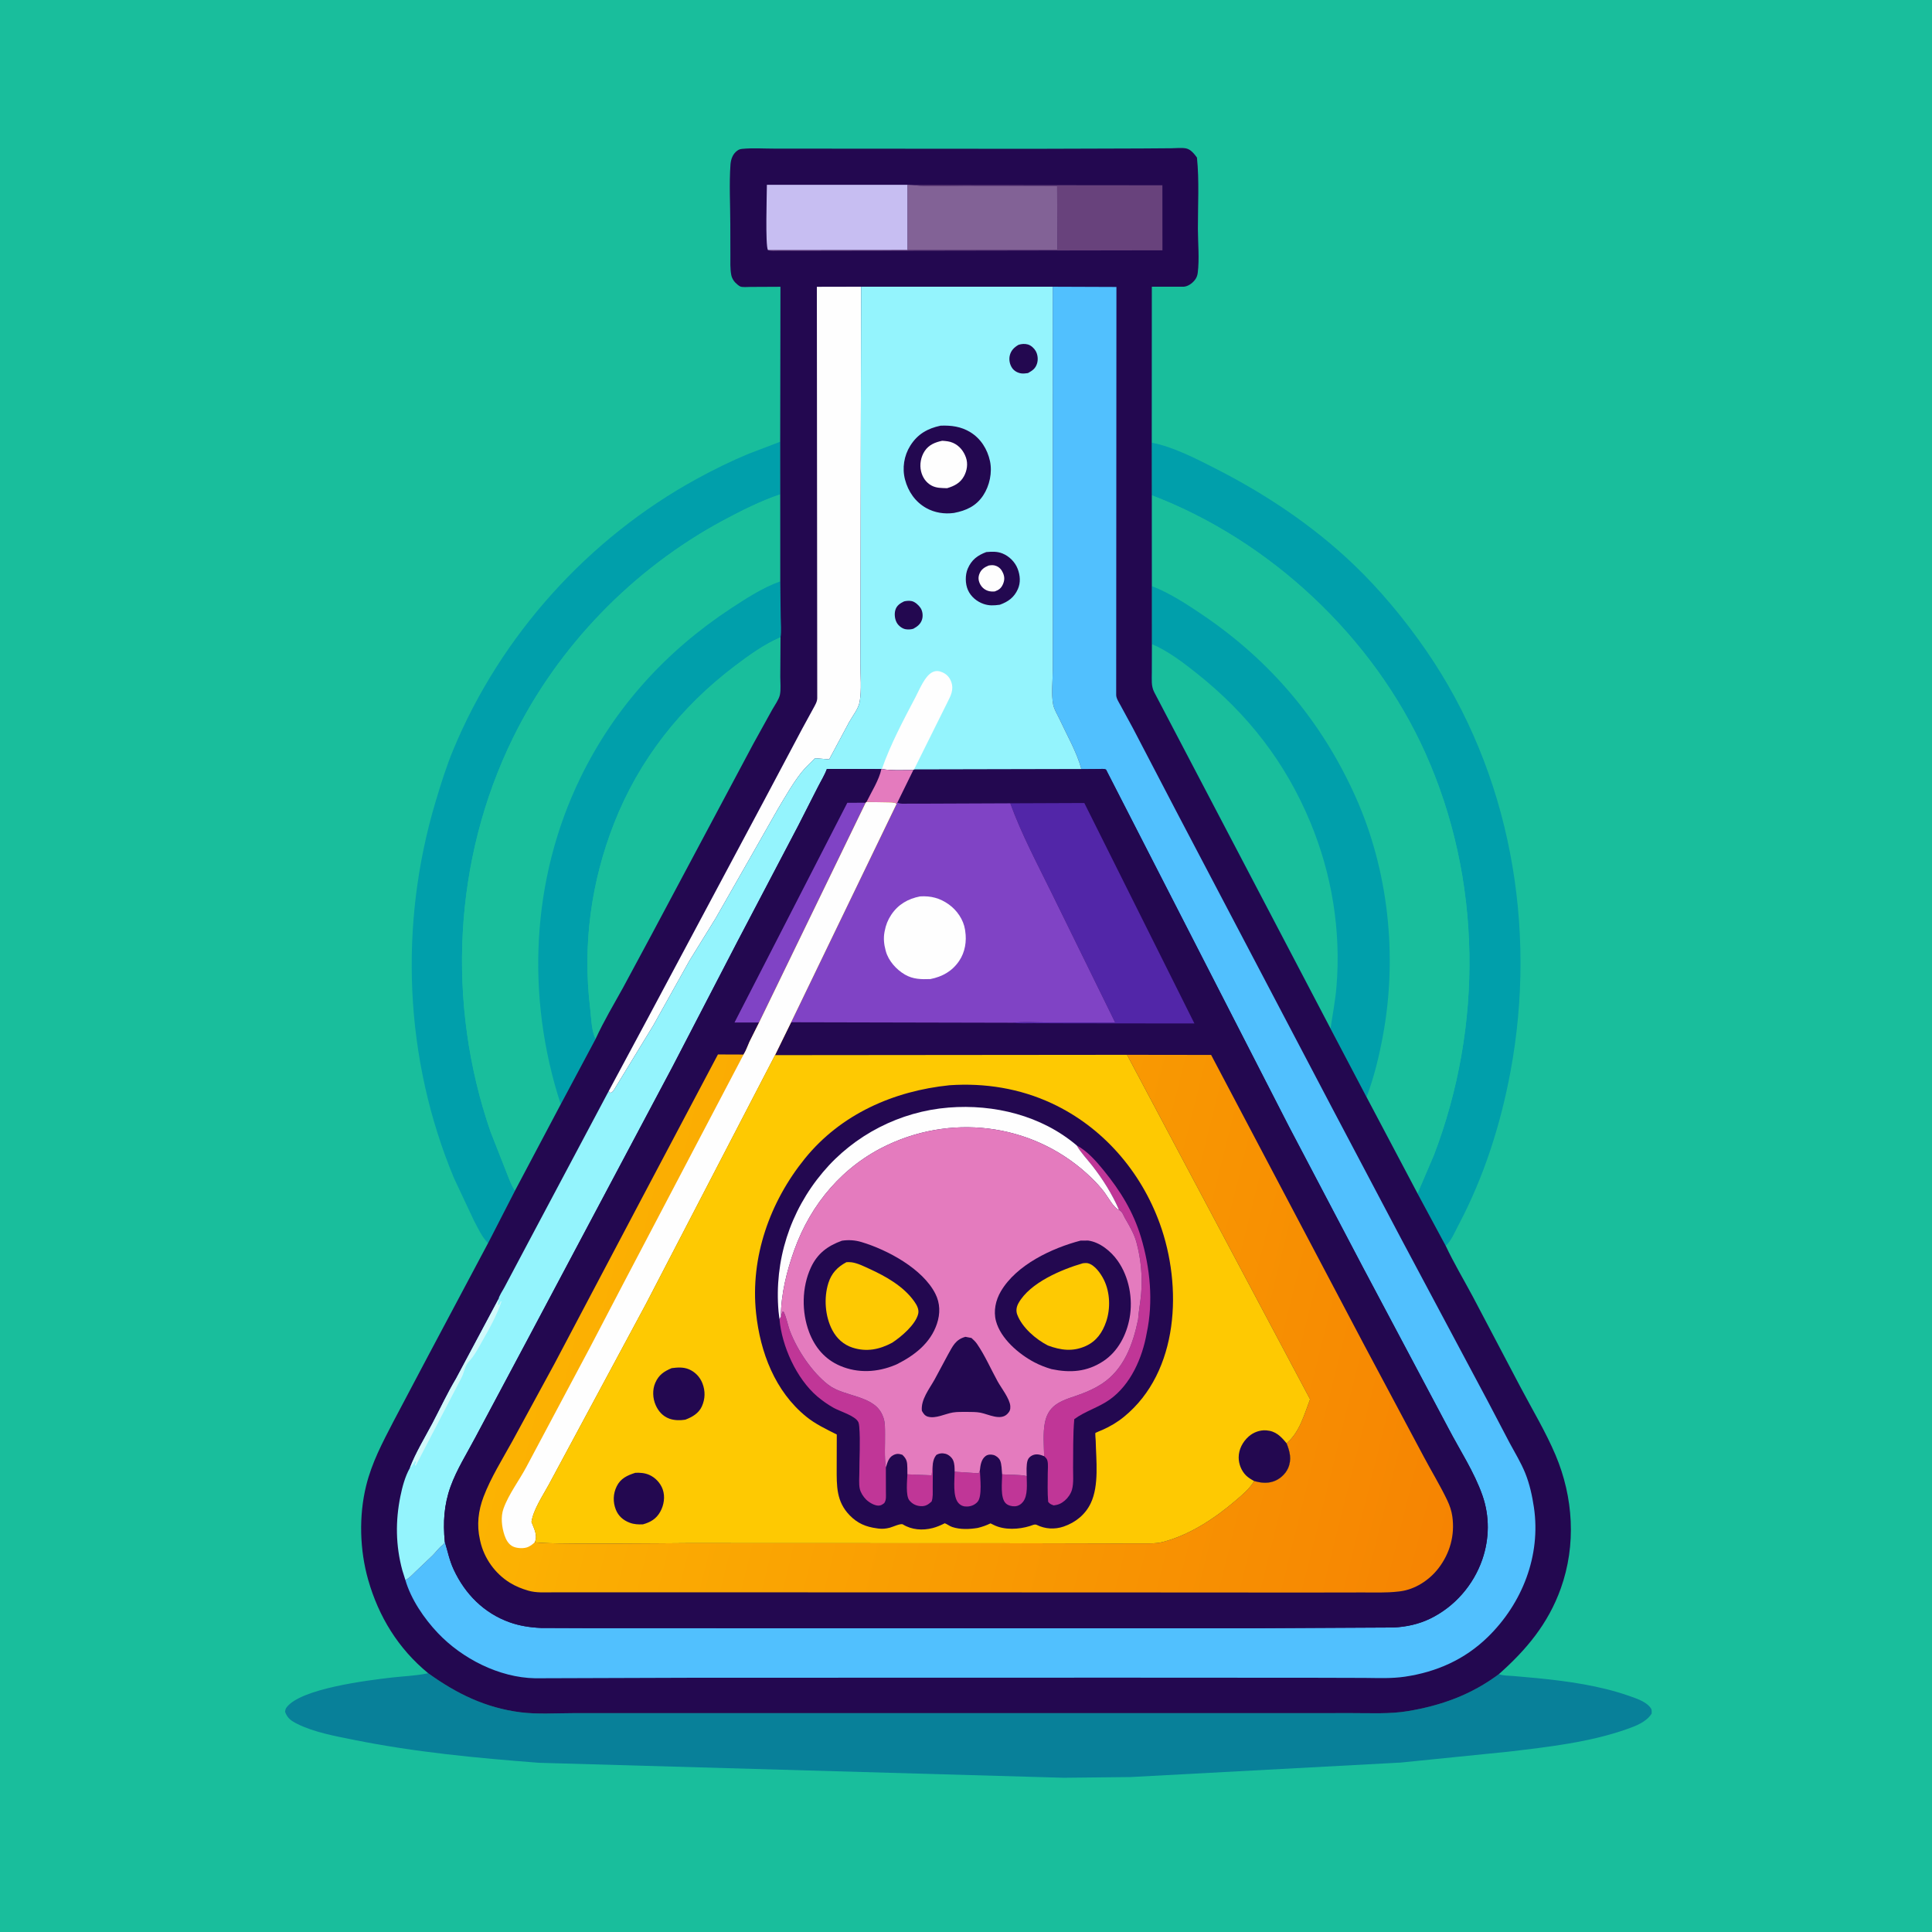 <svg version="1.1" xmlns="http://www.w3.org/2000/svg" style="display: block;" viewBox="0 0 2048 2048" width="1024" height="1024">
<defs>
	<linearGradient id="Gradient1" gradientUnits="userSpaceOnUse" x1="1554.47" y1="1559.92" x2="580.284" y2="1317.06">
		<stop class="stop0" offset="0" stop-opacity="1" stop-color="rgb(246,132,2)"/>
		<stop class="stop1" offset="1" stop-opacity="1" stop-color="rgb(252,179,2)"/>
	</linearGradient>
</defs>
<path transform="translate(0,0)" fill="rgb(25,190,156)" d="M -0 -0 L 2048 0 L 2048 2048 L -0 2048 L -0 -0 z"/>
<path transform="translate(0,0)" fill="rgb(0,159,171)" d="M 517.291 1317.92 C 510.767 1310.94 506.587 1301.85 502.194 1293.44 L 481.265 1248.92 C 428.581 1122.59 422.64 980.54 461.75 849.75 C 467.317 831.132 473.046 812.689 480.499 794.716 C 530.665 673.739 623.799 570.378 738.676 507.588 C 756.363 497.921 774.84 488.808 793.444 481.079 L 827.034 468.272 L 827.07 524.032 C 806.265 531.119 786.005 541.264 766.668 551.648 C 671.325 602.846 591.553 684.917 543.824 782.108 C 480.412 911.234 473.198 1063.99 519.934 1199.55 L 535.732 1239.75 C 538.752 1247.09 541.427 1255.65 545.896 1262.19 L 517.291 1317.92 z"/>
<path transform="translate(0,0)" fill="rgb(0,159,171)" d="M 1220.9 469.283 C 1243.25 473.456 1267.98 486.25 1288.25 496.569 C 1341.39 523.633 1391.42 556.894 1434.69 598.201 C 1463.33 625.545 1489.61 657.386 1512.06 690 C 1601.14 819.405 1629.77 982.987 1601.1 1136.38 C 1590.6 1192.55 1572.83 1248.12 1546.03 1298.65 C 1542.35 1305.59 1538.39 1315.41 1532.52 1320.6 L 1502.62 1265.09 L 1519.97 1224.55 C 1572.25 1087.8 1571.06 932.42 1510.97 798.375 C 1455.91 675.559 1346.63 573.035 1220.96 525.062 L 1220.9 469.283 z"/>
<path transform="translate(0,0)" fill="rgb(8,128,153)" d="M 453.872 1773.66 C 483.895 1795.33 514.74 1810.42 551.861 1815.12 C 569.601 1817.37 588.711 1816.05 606.651 1816.03 L 705.945 1816 L 1040.13 1815.99 L 1348 1815.99 L 1433.77 1815.97 C 1452.96 1815.95 1473.15 1817.05 1492.12 1813.91 C 1527.88 1808 1559.7 1796.46 1588.88 1774.66 C 1593.37 1776.42 1599.46 1776.27 1604.28 1776.65 L 1629.25 1778.88 C 1661.72 1782.08 1696.25 1786.92 1727.15 1797.81 C 1734.18 1800.28 1743.77 1803.42 1748.78 1809.22 C 1751.09 1811.9 1750.97 1813.02 1750.82 1816.5 C 1745.12 1825.47 1734.03 1829.61 1724.4 1833 C 1684.79 1846.97 1640.76 1851.89 1599.28 1856.82 L 1484.88 1868.39 L 1198.5 1883.75 L 1127.38 1884.5 L 571.242 1868.63 C 505.357 1863.57 439.767 1857.38 374.894 1844.27 C 355.161 1840.28 333.289 1836.41 315.182 1827.43 C 308.78 1824.25 304.549 1821.38 302.173 1814.5 C 302.44 1812.77 302.649 1811.45 303.713 1810.01 C 318.559 1789.88 389.966 1781.21 415.127 1778.28 C 427.422 1776.85 440.575 1776.44 452.668 1773.92 L 453.872 1773.66 z"/>
<path transform="translate(0,0)" fill="rgb(25,190,156)" d="M 1220.96 525.062 C 1346.63 573.035 1455.91 675.559 1510.97 798.375 C 1571.06 932.42 1572.25 1087.8 1519.97 1224.55 L 1502.62 1265.09 L 1448.59 1162.92 L 1410.41 1090.32 L 1223.5 733.719 C 1220.09 727.16 1220.99 719.968 1220.96 712.737 L 1221.04 682.821 L 1221.01 621.331 L 1220.96 525.062 z"/>
<path transform="translate(0,0)" fill="rgb(0,159,171)" d="M 1221.01 621.331 C 1239.89 628.498 1258.93 641.043 1275.62 652.374 C 1347.32 701.05 1401.21 765.136 1436.72 844.163 C 1472 922.713 1481.59 1013.8 1465.9 1098.15 C 1461.85 1119.89 1456.5 1142.25 1448.59 1162.92 L 1410.41 1090.32 L 1223.5 733.719 C 1220.09 727.16 1220.99 719.968 1220.96 712.737 L 1221.04 682.821 L 1221.01 621.331 z"/>
<path transform="translate(0,0)" fill="rgb(25,190,156)" d="M 1221.04 682.821 C 1237.77 689.719 1254.35 702.441 1268.42 713.612 C 1322.47 756.514 1362.52 807.86 1389.01 871.628 C 1411.87 926.646 1421.64 986.465 1416.72 1045.9 C 1415.49 1060.82 1412.59 1075.53 1410.41 1090.32 L 1223.5 733.719 C 1220.09 727.16 1220.99 719.968 1220.96 712.737 L 1221.04 682.821 z"/>
<path transform="translate(0,0)" fill="rgb(25,190,156)" d="M 827.07 524.032 L 827.113 616.302 L 827.549 654.363 C 827.619 661.137 828.318 668.844 827.392 675.523 L 827.128 717.519 C 827.115 723.305 827.937 731.062 826.711 736.617 C 825.615 741.582 821.174 747.68 818.625 752.212 L 798.581 788.415 L 690.298 991.51 L 660.544 1046.81 C 650.645 1064.65 639.937 1082.62 631.435 1101.18 L 594.401 1170.59 L 545.896 1262.19 C 541.427 1255.65 538.752 1247.09 535.732 1239.75 L 519.934 1199.55 C 473.198 1063.99 480.412 911.234 543.824 782.108 C 591.553 684.917 671.325 602.846 766.668 551.648 C 786.005 541.264 806.265 531.119 827.07 524.032 z"/>
<path transform="translate(0,0)" fill="rgb(0,159,171)" d="M 827.113 616.302 L 827.549 654.363 C 827.619 661.137 828.318 668.844 827.392 675.523 C 809.676 683.246 794.145 694.483 778.822 706.097 C 721.411 749.606 677.405 805.436 651.032 872.556 C 626.398 935.25 617.493 1001.98 625.596 1068.91 C 626.684 1077.9 626.971 1092.17 630.856 1100.2 L 631.435 1101.18 L 594.401 1170.59 C 557.301 1057.01 562.813 931.81 615.558 823.862 C 651.799 749.692 706.1 690.166 774.859 644.909 C 790.549 634.582 809.403 622.413 827.113 616.302 z"/>
<path transform="translate(0,0)" fill="rgb(25,190,156)" d="M 827.392 675.523 L 827.128 717.519 C 827.115 723.305 827.937 731.062 826.711 736.617 C 825.615 741.582 821.174 747.68 818.625 752.212 L 798.581 788.415 L 690.298 991.51 L 660.544 1046.81 C 650.645 1064.65 639.937 1082.62 631.435 1101.18 L 630.856 1100.2 C 626.971 1092.17 626.684 1077.9 625.596 1068.91 C 617.493 1001.98 626.398 935.25 651.032 872.556 C 677.405 805.436 721.411 749.606 778.822 706.097 C 794.145 694.483 809.676 683.246 827.392 675.523 z"/>
<path transform="translate(0,0)" fill="rgb(35,8,80)" d="M 827.034 468.272 L 827.306 303.989 L 795.358 304.146 C 792.674 304.15 787.009 304.718 784.663 303.669 C 783.054 302.95 780.64 300.751 779.395 299.5 C 777.514 297.61 775.766 294.509 775.239 291.871 C 773.841 284.876 774.27 277.218 774.241 270.108 L 774.154 237.791 C 774.122 216.997 772.858 195.3 774.327 174.595 C 774.732 168.902 776.683 163.235 781.5 159.729 C 783.386 158.357 784.761 157.993 787.045 157.779 C 797.906 156.759 809.501 157.54 820.426 157.542 L 886.86 157.591 L 1096.55 157.739 L 1209.72 157.388 L 1241.87 157.156 C 1246.63 157.135 1252.79 156.374 1257.43 157.349 C 1262.27 158.368 1266.11 163.265 1268.82 167.016 C 1271.37 191.636 1269.75 217.775 1269.81 242.558 C 1269.86 257.516 1271.53 274.547 1269.64 289.305 C 1269.24 292.4 1268.24 294.839 1266.24 297.25 C 1263.53 300.514 1259.33 303.518 1255 303.921 L 1220.99 303.944 L 1220.9 469.283 L 1220.96 525.062 L 1221.01 621.331 L 1221.04 682.821 L 1220.96 712.737 C 1220.99 719.968 1220.09 727.16 1223.5 733.719 L 1410.41 1090.32 L 1448.59 1162.92 L 1502.62 1265.09 L 1532.52 1320.6 C 1541.2 1339.07 1551.87 1356.88 1561.48 1374.89 L 1611.53 1469.97 C 1624.06 1493.79 1638.52 1517.72 1648.98 1542.5 C 1667.9 1587.3 1670.97 1637.79 1654.5 1683.82 C 1641.13 1721.18 1618.09 1748.72 1588.88 1774.66 C 1559.7 1796.46 1527.88 1808 1492.12 1813.91 C 1473.15 1817.05 1452.96 1815.95 1433.77 1815.97 L 1348 1815.99 L 1040.13 1815.99 L 705.945 1816 L 606.651 1816.03 C 588.711 1816.05 569.601 1817.37 551.861 1815.12 C 514.74 1810.42 483.895 1795.33 453.872 1773.66 C 422.213 1747.66 401.389 1713.75 390.259 1674.58 C 381.301 1643.06 380.267 1606.96 388.11 1575.03 C 394.192 1550.27 405.442 1529.27 417.066 1506.81 L 453.777 1437.36 L 517.291 1317.92 L 545.896 1262.19 L 594.401 1170.59 L 631.435 1101.18 C 639.937 1082.62 650.645 1064.65 660.544 1046.81 L 690.298 991.51 L 798.581 788.415 L 818.625 752.212 C 821.174 747.68 825.615 741.582 826.711 736.617 C 827.937 731.062 827.115 723.305 827.128 717.519 L 827.392 675.523 C 828.318 668.844 827.619 661.137 827.549 654.363 L 827.113 616.302 L 827.07 524.032 L 827.034 468.272 z"/>
<path transform="translate(0,0)" fill="rgb(104,66,124)" d="M 967.477 196.138 L 1232.19 196.398 L 1232.23 265.341 L 962.5 265.784 L 851.147 265.97 L 825.542 265.909 C 822.178 265.887 817.058 266.497 814.032 265.053 L 962.131 264.944 L 1120.85 264.845 L 1120.59 197.092 L 1021.53 196.947 C 1004.32 196.945 985.664 198.336 968.666 196.296 L 967.477 196.138 z"/>
<path transform="translate(0,0)" fill="rgb(199,190,242)" d="M 814.032 265.053 C 811.16 260.174 812.899 205.79 812.927 195.918 L 962.132 195.882 L 962.131 264.944 L 814.032 265.053 z"/>
<path transform="translate(0,0)" fill="rgb(130,98,150)" d="M 962.132 195.882 L 967.477 196.138 L 968.666 196.296 C 985.664 198.336 1004.32 196.945 1021.53 196.947 L 1120.59 197.092 L 1120.85 264.845 L 962.131 264.944 L 962.132 195.882 z"/>
<path transform="translate(0,0)" fill="rgb(254,254,254)" d="M 645.186 1156.72 L 686.831 1079.15 L 810.289 847.977 L 850.334 772.567 L 862.212 750.819 C 863.99 747.521 866.338 743.802 866.307 739.958 L 865.901 304.015 L 912.807 303.916 L 912.25 609 L 912.051 702.799 C 912.002 715.774 913.555 731.253 911.285 743.97 C 909.966 751.364 903.77 758.865 900.149 765.425 L 878.966 804.97 L 863.97 803.739 C 858.972 808.806 853.405 813.86 849.042 819.467 C 839.963 831.135 832.546 844.36 824.915 856.994 L 791.295 916.13 L 758.385 973.798 L 731.046 1018 L 692.54 1086.93 L 652.71 1152.23 C 651.369 1154.47 649.655 1158.15 647.003 1158.49 L 645.186 1156.72 z"/>
<path transform="translate(0,0)" fill="rgb(81,192,254)" d="M 1115.91 303.93 L 1183.46 304.187 L 1183.2 736.247 C 1183.05 740.043 1185.88 744.177 1187.64 747.422 L 1201 772 L 1246.85 859.934 L 1413.3 1176.78 L 1485.92 1314.32 L 1577.2 1485.53 L 1600.32 1529.64 C 1605.91 1540 1612.39 1550.64 1616.81 1561.56 C 1621.43 1572.99 1624.2 1585.64 1626.01 1597.81 C 1633.59 1648.93 1613.67 1699.67 1577.16 1735.29 C 1552.68 1759.17 1522.83 1772.38 1489.29 1777.35 C 1475.2 1779.43 1461 1778.77 1446.8 1778.65 L 1393.31 1778.5 L 1188.5 1778.39 L 734.258 1778.49 L 567.206 1779.04 C 529.131 1778.32 489.882 1758.24 464.057 1730.99 C 449.574 1715.7 435.653 1695.34 429.734 1674.95 C 434.081 1672.75 437.036 1669.3 440.5 1665.97 L 458.5 1648.87 C 462.051 1645.33 465.219 1640.77 469.202 1637.76 C 470.899 1636.48 470.753 1636.14 471.484 1634.22 C 474.652 1644.6 476.331 1653.96 481.024 1664 C 493.094 1689.83 513.037 1709.97 540.163 1719.67 C 550.897 1723.51 562.038 1725.17 573.392 1725.7 L 625.034 1725.89 L 722.785 1725.91 L 1018.15 1725.97 L 1313.6 1726.06 L 1477.14 1725.22 C 1490.64 1724.56 1503.79 1721.76 1516 1715.84 C 1541.87 1703.29 1561.94 1680.29 1571.3 1653.12 C 1578.89 1631.05 1579.16 1607.28 1571.44 1585.2 C 1562.75 1560.34 1547.38 1537.08 1535.21 1513.73 L 1444.68 1343.25 L 1366.32 1194.14 L 1172.46 815.861 C 1170.18 814.581 1166.71 815.194 1164.1 815.215 L 1146.35 815.355 C 1141.65 797.716 1130.96 779.177 1123.23 762.507 C 1120.9 757.496 1117.46 752.23 1116.4 746.783 C 1114.29 735.939 1115.95 722.145 1115.96 710.951 L 1116.04 627.463 L 1115.91 303.93 z"/>
<path transform="translate(0,0)" fill="rgb(148,244,253)" d="M 912.807 303.916 L 1115.91 303.93 L 1116.04 627.463 L 1115.96 710.951 C 1115.95 722.145 1114.29 735.939 1116.4 746.783 C 1117.46 752.23 1120.9 757.496 1123.23 762.507 C 1130.96 779.177 1141.65 797.716 1146.35 815.355 L 968.877 815.733 L 968.152 816.317 C 957.299 816.228 945.491 817.087 934.808 815.201 L 934.267 815.262 L 876.539 815.092 C 874.118 821.812 870.107 828.064 866.901 834.455 L 846.258 875.043 L 781.831 997.835 L 712.87 1130.79 L 561.039 1416.54 L 503.938 1523.66 C 494.975 1540.68 484.179 1557.65 477.633 1575.78 C 470.633 1595.17 469.545 1613.91 471.484 1634.22 C 470.753 1636.14 470.899 1636.48 469.202 1637.76 C 465.219 1640.77 462.051 1645.33 458.5 1648.87 L 440.5 1665.97 C 437.036 1669.3 434.081 1672.75 429.734 1674.95 L 426.446 1664.45 C 419.412 1638.36 419.073 1612.41 424.454 1586.01 C 426.443 1576.25 429.476 1564.86 434.443 1556.21 C 440.617 1540 450.278 1524.31 458.381 1508.94 C 466.728 1493.1 474.346 1476.66 483.525 1461.29 L 528.491 1377.03 C 528.976 1373.68 533.092 1367.78 534.81 1364.43 L 562.5 1312.25 L 612.765 1217.72 L 645.186 1156.72 L 647.003 1158.49 C 649.655 1158.15 651.369 1154.47 652.71 1152.23 L 692.54 1086.93 L 731.046 1018 L 758.385 973.798 L 791.295 916.13 L 824.915 856.994 C 832.546 844.36 839.963 831.135 849.042 819.467 C 853.405 813.86 858.972 808.806 863.97 803.739 L 878.966 804.97 L 900.149 765.425 C 903.77 758.865 909.966 751.364 911.285 743.97 C 913.555 731.253 912.002 715.774 912.051 702.799 L 912.25 609 L 912.807 303.916 z"/>
<path transform="translate(0,0)" fill="rgb(35,8,80)" d="M 958.343 637.5 C 960.923 636.887 963.875 636.646 966.5 637.207 C 970.043 637.966 973.913 641.569 975.85 644.5 C 978.062 647.846 978.593 652.955 977.392 656.751 C 975.875 661.547 972.411 664.186 968.188 666.5 C 965.616 667.296 962.664 667.444 960 667.006 C 956.315 666.399 952.449 663.334 950.639 660.134 C 948.468 656.296 947.862 650.662 949.174 646.447 C 950.618 641.81 954.211 639.509 958.343 637.5 z"/>
<path transform="translate(0,0)" fill="rgb(35,8,80)" d="M 1079.72 365.5 C 1082.94 364.515 1086.19 364.223 1089.5 365.131 C 1092.88 366.06 1096.11 369.016 1097.84 372 C 1100.09 375.866 1100.61 381.103 1099.31 385.348 C 1097.66 390.694 1094.39 392.86 1089.7 395.475 C 1087.44 395.756 1085.04 396.135 1082.77 395.848 C 1078.9 395.359 1075.09 393.299 1072.88 390.052 C 1070.29 386.236 1069.32 381.159 1070.45 376.666 C 1071.78 371.392 1075.16 368.118 1079.72 365.5 z"/>
<path transform="translate(0,0)" fill="rgb(209,249,251)" d="M 528.491 1377.03 C 528.346 1379.1 528.252 1380.7 527.7 1382.71 L 529 1383.5 L 529.312 1382.63 L 530.75 1379.51 L 531.644 1379.5 C 526.591 1394.44 519.028 1407.98 511.237 1421.63 C 506.968 1429.1 503.019 1436.99 497.047 1443.27 C 492.427 1448.11 492.077 1455.74 488.662 1461.44 L 440.5 1554.06 L 439.755 1552 L 441 1550.5 L 440.253 1548.65 L 439.758 1549.53 C 438.19 1552.27 436.776 1554.09 434.443 1556.21 C 440.617 1540 450.278 1524.31 458.381 1508.94 C 466.728 1493.1 474.346 1476.66 483.525 1461.29 L 528.491 1377.03 z"/>
<path transform="translate(0,0)" fill="rgb(35,8,80)" d="M 1045.49 585.218 C 1051.48 584.749 1057.01 584.407 1062.69 586.711 C 1069.84 589.61 1076.03 595.779 1078.78 603 C 1081.42 609.956 1082.07 617.582 1078.97 624.5 C 1075.04 633.273 1068.78 637.816 1059.87 641.05 L 1059.39 641.11 C 1053.44 641.928 1048.43 642.175 1042.66 640.197 C 1035.49 637.734 1029.19 632.493 1026.07 625.5 C 1023.11 618.856 1023 609.488 1025.85 602.818 C 1029.88 593.401 1036.22 588.684 1045.49 585.218 z"/>
<path transform="translate(0,0)" fill="rgb(254,254,254)" d="M 1047.98 599.5 C 1051.03 598.99 1053.19 598.773 1056.12 599.972 C 1059.66 601.421 1061.8 604.065 1063.28 607.5 C 1065.08 611.692 1064.94 615.389 1063.05 619.557 C 1061.15 623.733 1058.68 625.418 1054.5 626.96 C 1051.92 627.105 1049.63 627.122 1047.15 626.268 C 1043.29 624.939 1040.3 622.206 1038.63 618.5 C 1036.98 614.863 1036.85 611.639 1038.37 607.95 C 1040.21 603.491 1043.68 601.252 1047.98 599.5 z"/>
<path transform="translate(0,0)" fill="rgb(254,254,254)" d="M 934.808 815.201 C 943.94 789.035 957.748 763.211 970.635 738.647 C 974.75 730.802 980.632 715.849 989.007 712.255 C 992.502 710.755 995.692 711.229 999.081 712.726 C 1003.62 714.73 1006.68 718.112 1008.35 722.774 C 1011.36 731.17 1007.81 737.537 1004.01 745.09 L 968.877 815.733 L 968.152 816.317 C 957.299 816.228 945.491 817.087 934.808 815.201 z"/>
<path transform="translate(0,0)" fill="rgb(35,8,80)" d="M 997.089 451.235 C 1008.32 450.793 1018.65 452.101 1028.5 458.083 C 1039.64 464.853 1046.7 476.184 1049.41 488.751 C 1052.02 500.811 1048.99 514.937 1042.24 525.133 C 1034.71 536.516 1024.22 541.258 1011.25 543.733 C 1001.12 545.147 990.707 543.523 981.764 538.493 C 970.209 531.993 962.679 521.061 959.352 508.341 C 956.192 496.255 958.284 483.014 964.933 472.456 C 972.688 460.144 983.236 454.149 997.089 451.235 z"/>
<path transform="translate(0,0)" fill="rgb(254,254,254)" d="M 998.774 467.243 C 1002.72 467.492 1006.51 467.802 1010.18 469.418 C 1016.93 472.393 1021.54 478.137 1023.95 485 C 1026.24 491.507 1025.12 498.847 1021.86 504.803 C 1017.88 512.07 1011.59 515.23 1003.95 517.504 C 998.11 517.308 992.377 517.501 987.129 514.528 C 981.443 511.306 977.919 505.945 976.379 499.665 C 974.611 492.461 976.135 484.235 980.252 478.065 C 984.673 471.439 991.289 468.826 998.774 467.243 z"/>
<path transform="translate(0,0)" fill="rgb(35,8,80)" d="M 1146.35 815.355 L 1164.1 815.215 C 1166.71 815.194 1170.18 814.581 1172.46 815.861 L 1366.32 1194.14 L 1444.68 1343.25 L 1535.21 1513.73 C 1547.38 1537.08 1562.75 1560.34 1571.44 1585.2 C 1579.16 1607.28 1578.89 1631.05 1571.3 1653.12 C 1561.94 1680.29 1541.87 1703.29 1516 1715.84 C 1503.79 1721.76 1490.64 1724.56 1477.14 1725.22 L 1313.6 1726.06 L 1018.15 1725.97 L 722.785 1725.91 L 625.034 1725.89 L 573.392 1725.7 C 562.038 1725.17 550.897 1723.51 540.163 1719.67 C 513.037 1709.97 493.094 1689.83 481.024 1664 C 476.331 1653.96 474.652 1644.6 471.484 1634.22 C 469.545 1613.91 470.633 1595.17 477.633 1575.78 C 484.179 1557.65 494.975 1540.68 503.938 1523.66 L 561.039 1416.54 L 712.87 1130.79 L 781.831 997.835 L 846.258 875.043 L 866.901 834.455 C 870.107 828.064 874.118 821.812 876.539 815.092 L 934.267 815.262 L 934.808 815.201 C 945.491 817.087 957.299 816.228 968.152 816.317 L 968.877 815.733 L 1146.35 815.355 z"/>
<path transform="translate(0,0)" fill="rgb(228,123,190)" d="M 934.808 815.201 C 945.491 817.087 957.299 816.228 968.152 816.317 L 951.203 850.855 L 950.469 852.016 C 948.044 850.438 944.37 850.659 941.5 850.553 L 918.524 850.158 C 923.6 839.759 932.061 826.454 934.267 815.262 L 934.808 815.201 z"/>
<path transform="translate(0,0)" fill="rgb(128,67,197)" d="M 804.682 1083.9 L 778.589 1083.91 L 898.203 850.978 L 917.675 850.937 L 804.682 1083.9 z"/>
<path transform="translate(0,0)" fill="rgb(82,38,168)" d="M 1070.96 851.547 L 1149.43 851.231 L 1266.13 1084.92 L 1133.5 1084.78 L 1095.67 1084.64 C 1088.5 1084.61 1080.92 1085.06 1073.81 1084.17 C 1085.46 1082.87 1098.09 1083.84 1109.84 1083.85 L 1182.17 1083.98 L 1115.27 947.624 C 1099.9 916.236 1082.86 884.41 1070.96 851.547 z"/>
<path transform="translate(0,0)" fill="rgb(128,67,197)" d="M 951.203 850.855 C 954.435 852.436 958.379 851.932 961.914 851.927 L 982.978 851.902 L 1070.96 851.547 C 1082.86 884.41 1099.9 916.236 1115.27 947.624 L 1182.17 1083.98 L 1109.84 1083.85 C 1098.09 1083.84 1085.46 1082.87 1073.81 1084.17 L 838.589 1083.64 L 950.469 852.016 L 951.203 850.855 z"/>
<path transform="translate(0,0)" fill="rgb(254,254,254)" d="M 975.325 950.225 C 986.858 949.522 996.382 952.011 1005.84 958.768 C 1014.47 964.941 1021.28 974.857 1022.95 985.378 L 1023.18 987 C 1024.85 997.807 1023.01 1009.31 1016.82 1018.5 C 1009.39 1029.53 998.998 1035.3 986.247 1037.86 C 976.63 1038.2 967.842 1038.12 959.219 1033.08 C 950.167 1027.79 941.769 1018.49 938.986 1008.22 L 938.686 1007.05 C 937.049 1001.07 936.44 994.586 937.53 988.439 L 937.805 987 C 938.96 980.685 941.173 975.066 944.741 969.719 C 952.085 958.712 962.512 952.71 975.325 950.225 z"/>
<path transform="translate(0,0)" fill="url(#Gradient1)" d="M 918.524 850.158 L 941.5 850.553 C 944.37 850.659 948.044 850.438 950.469 852.016 L 838.589 1083.64 L 821.543 1118.49 L 684.711 1382.15 L 606.863 1526.97 L 581.56 1574 C 575.395 1585.37 565.125 1600.55 563.364 1613.38 C 566.029 1620.43 570.101 1627.19 566.958 1634.69 C 572.69 1637.59 711.905 1635.82 728.703 1635.79 L 1083.47 1635.92 L 1180.25 1636.14 L 1210.71 1636.12 C 1217.99 1636.1 1225.32 1636.43 1232.43 1634.61 C 1260.92 1627.3 1287.73 1609.55 1309.82 1590.64 C 1316.99 1584.51 1324.63 1578.19 1329.47 1569.98 C 1336.31 1571.8 1342.58 1572.68 1349.49 1570.5 C 1356.27 1568.36 1362.51 1562.86 1365.4 1556.36 C 1369.49 1547.14 1367.34 1538.72 1363.8 1529.9 C 1377.59 1518.5 1382.56 1499.39 1388.74 1483.3 L 1194.7 1118.15 L 1283.84 1118.27 L 1446.37 1426.28 L 1509.4 1544.47 C 1517.52 1559.78 1526.77 1574.88 1534.2 1590.5 C 1536.77 1595.9 1538.67 1601.48 1539.52 1607.43 C 1542.34 1627.34 1537.06 1646.51 1524.85 1662.4 C 1515.12 1675.06 1499.98 1684.96 1483.92 1686.91 L 1482 1687.12 C 1469.46 1688.58 1456.52 1688.02 1443.89 1688.06 L 1382.22 1688.16 L 1175.04 1688.04 L 723.856 1687.93 L 623.211 1687.94 L 586.5 1687.94 C 577.715 1687.95 568.515 1688.64 560.001 1686.15 C 553.099 1684.13 546.652 1681.57 540.5 1677.77 C 524.77 1668.07 513.141 1651.79 509.11 1633.78 L 508.725 1632 C 505.209 1616.45 507.001 1601.37 512.616 1586.58 C 520.213 1566.56 532.594 1546.76 542.959 1528 L 587.713 1445.73 L 681.022 1269 L 761.03 1117.77 L 788.216 1117.87 C 790.942 1113.6 792.405 1108.87 794.505 1104.28 L 804.682 1083.9 L 917.675 850.937 L 918.524 850.158 z"/>
<path transform="translate(0,0)" fill="rgb(254,254,254)" d="M 918.524 850.158 L 941.5 850.553 C 944.37 850.659 948.044 850.438 950.469 852.016 L 838.589 1083.64 L 821.543 1118.49 L 684.711 1382.15 L 606.863 1526.97 L 581.56 1574 C 575.395 1585.37 565.125 1600.55 563.364 1613.38 C 566.029 1620.43 570.101 1627.19 566.958 1634.69 C 565.035 1636.76 562.457 1638.63 559.888 1639.81 C 555.64 1641.76 548.268 1641.39 544.04 1639.49 C 539.161 1637.3 536.401 1632.27 534.782 1627.4 C 531.873 1618.66 530.58 1607.95 533.731 1599.19 C 539.306 1583.69 550.383 1569.37 558.133 1554.72 L 625.118 1428.92 L 660.678 1360.81 L 788.216 1117.87 C 790.942 1113.6 792.405 1108.87 794.505 1104.28 L 804.682 1083.9 L 917.675 850.937 L 918.524 850.158 z"/>
<path transform="translate(0,0)" fill="rgb(254,201,2)" d="M 821.543 1118.49 L 1194.7 1118.15 L 1388.74 1483.3 C 1382.56 1499.39 1377.59 1518.5 1363.8 1529.9 C 1367.34 1538.72 1369.49 1547.14 1365.4 1556.36 C 1362.51 1562.86 1356.27 1568.36 1349.49 1570.5 C 1342.58 1572.68 1336.31 1571.8 1329.47 1569.98 C 1324.63 1578.19 1316.99 1584.51 1309.82 1590.64 C 1287.73 1609.55 1260.92 1627.3 1232.43 1634.61 C 1225.32 1636.43 1217.99 1636.1 1210.71 1636.12 L 1180.25 1636.14 L 1083.47 1635.92 L 728.703 1635.79 C 711.905 1635.82 572.69 1637.59 566.958 1634.69 C 570.101 1627.19 566.029 1620.43 563.364 1613.38 C 565.125 1600.55 575.395 1585.37 581.56 1574 L 606.863 1526.97 L 684.711 1382.15 L 821.543 1118.49 z"/>
<path transform="translate(0,0)" fill="rgb(35,8,80)" d="M 673.474 1561.23 C 678.524 1560.99 683.468 1561.37 688.165 1563.41 C 694.618 1566.21 700.15 1572.11 702.49 1578.76 C 705.229 1586.55 703.843 1595.41 699.876 1602.54 C 695.661 1610.1 689.587 1613.61 681.574 1615.87 C 676.686 1616.09 672.097 1615.89 667.465 1614.13 C 660.67 1611.56 655.523 1607.11 652.802 1600.28 C 649.601 1592.23 649.886 1583.45 653.683 1575.66 C 657.831 1567.14 665.001 1563.92 673.474 1561.23 z"/>
<path transform="translate(0,0)" fill="rgb(35,8,80)" d="M 1329.47 1569.98 C 1326.53 1568.39 1323.27 1566.44 1320.89 1564.1 C 1315.93 1559.22 1313.03 1551.88 1313.05 1544.97 C 1313.07 1536.43 1317.24 1528.49 1323.5 1522.87 C 1328.55 1518.33 1335.48 1515.75 1342.28 1516.24 C 1352.39 1516.96 1357.73 1522.57 1363.8 1529.9 C 1367.34 1538.72 1369.49 1547.14 1365.4 1556.36 C 1362.51 1562.86 1356.27 1568.36 1349.49 1570.5 C 1342.58 1572.68 1336.31 1571.8 1329.47 1569.98 z"/>
<path transform="translate(0,0)" fill="rgb(35,8,80)" d="M 711.995 1450.29 C 718.089 1449.5 724.25 1449.03 730.071 1451.42 C 736.758 1454.17 741.986 1459.62 744.6 1466.35 C 747.765 1474.51 747.598 1482.86 743.992 1490.86 C 740.664 1498.24 733.588 1502.27 726.349 1504.95 C 720.956 1505.79 714.679 1505.74 709.5 1503.83 C 702.622 1501.29 697.993 1496.13 695.07 1489.54 C 691.844 1482.27 691.418 1473.19 694.619 1465.87 C 698.334 1457.37 703.866 1453.74 711.995 1450.29 z"/>
<path transform="translate(0,0)" fill="rgb(35,8,80)" d="M 1006.51 1150.4 C 1043.99 1147.85 1080.99 1153.74 1115.12 1169.67 C 1168.92 1194.79 1209.32 1241.53 1229.46 1297.12 C 1253.49 1363.47 1250.06 1453.97 1191.5 1501.84 C 1184.5 1507.57 1176.81 1512.13 1168.55 1515.77 C 1167.9 1516.05 1161.32 1518.72 1161.24 1518.89 C 1160.78 1519.87 1161.46 1525.88 1161.49 1527.24 C 1161.93 1547.91 1165.25 1574.6 1156.2 1593.53 C 1150.4 1605.63 1140.04 1613.91 1127.51 1618.21 C 1118.04 1621.46 1107.83 1620.86 1098.92 1616.41 C 1096.88 1615.4 1093.94 1616.97 1091.78 1617.65 C 1080.07 1621.33 1064.69 1622.14 1053.42 1616.53 L 1052.5 1616.06 L 1050.97 1615.32 L 1050 1614.83 C 1045.4 1617.05 1041.34 1618.47 1036.38 1619.69 C 1027.69 1621.12 1017.87 1621.52 1009.39 1618.68 C 1006.52 1617.73 1004.31 1615.76 1001.5 1614.72 C 997.291 1616.84 993.083 1618.68 988.5 1619.85 C 977.929 1622.53 966.411 1621.73 957.112 1615.96 C 954.852 1614.55 946.36 1618.62 943.283 1619.41 C 939.082 1620.49 935.4 1620.9 931.096 1620.32 L 929.5 1620.09 C 917.838 1618.53 909.073 1614.87 900.757 1606.35 C 886.388 1591.64 886.911 1575.08 886.931 1556.08 L 887.024 1520.65 C 875.934 1515.04 864.401 1509.61 854.696 1501.75 C 821.477 1474.84 805.855 1433.35 801.463 1391.94 C 795.177 1332.67 816.112 1273.92 853.134 1228.2 C 891.336 1181.02 947.286 1156.47 1006.51 1150.4 z"/>
<path transform="translate(0,0)" fill="rgb(192,54,151)" d="M 1062.27 1562.83 C 1070.4 1563.57 1080.6 1562.9 1088.32 1564.72 C 1088.39 1572.95 1089.74 1585.15 1084.5 1591.94 C 1082.42 1594.64 1079.43 1596.48 1076 1596.72 C 1072.74 1596.95 1068.62 1595.94 1066.23 1593.66 C 1060.04 1587.79 1062.37 1571.13 1062.27 1562.83 z"/>
<path transform="translate(0,0)" fill="rgb(192,54,151)" d="M 961.87 1562.86 L 987.604 1563.89 L 988.858 1551.52 L 988.714 1577.28 C 988.67 1582.04 989.207 1587.22 987.5 1591.71 C 983.815 1595.08 980.85 1596.95 975.693 1596.56 C 970.895 1596.2 966.841 1594.1 963.865 1590.33 C 959.926 1585.34 961.636 1569.39 961.87 1562.86 z"/>
<path transform="translate(0,0)" fill="rgb(192,54,151)" d="M 1011.97 1560.11 L 1037.5 1561.74 L 1038.71 1558.66 C 1038.96 1566.35 1041.35 1586.21 1036.28 1591.97 C 1033.51 1595.12 1029.64 1596.78 1025.48 1596.98 C 1021.77 1597.16 1018.7 1596.18 1016.14 1593.43 C 1009.71 1586.52 1011.92 1569.11 1011.97 1560.11 z"/>
<path transform="translate(0,0)" fill="rgb(192,54,151)" d="M 827.775 1395.56 L 829.438 1390.5 L 830.656 1390.5 C 833.856 1396.79 834.937 1404.51 837.5 1411.17 C 845.266 1431.35 860.881 1454.74 878.142 1468.01 C 895.621 1481.44 928.033 1478.49 936.159 1502 L 936.636 1503.32 C 938.353 1508.5 938.079 1514.31 938.162 1519.7 C 938.343 1531.46 937.314 1543.97 939.05 1555.59 L 939.103 1581.63 C 939.079 1585.8 939.75 1589.75 937.351 1593.35 C 935.384 1594.84 933.766 1596.07 931.137 1596.03 C 926.671 1595.96 921.092 1592.53 918.021 1589.47 C 915.083 1586.53 912.285 1582.2 911.384 1578.11 C 910.243 1572.93 910.952 1566.44 910.94 1561.12 C 910.906 1545.22 912.122 1528.27 910.855 1512.5 C 910.749 1511.17 910.444 1508.71 909.876 1507.5 C 906.715 1500.79 890.135 1496.01 883.662 1492.36 C 877.582 1488.93 871.636 1484.8 866.33 1480.26 C 844.276 1461.42 828.681 1426.86 826.281 1398.22 L 827.775 1395.56 z"/>
<path transform="translate(0,0)" fill="rgb(192,54,151)" d="M 1141.34 1214.17 C 1152.65 1220.21 1161.9 1230.78 1169.9 1240.6 C 1187.61 1262.35 1201.36 1284.49 1209.5 1311.57 C 1219.24 1344 1222.72 1379.84 1215.56 1413.16 C 1210.96 1439.4 1198.59 1467.84 1176.27 1483.68 C 1164.51 1492.02 1150.22 1495.9 1138.78 1504.35 C 1137.27 1521.27 1137.74 1538.51 1137.51 1555.49 C 1137.41 1562.8 1138.35 1572.16 1136.32 1579.21 C 1135.08 1583.51 1132.09 1587.81 1128.7 1590.69 C 1125.02 1593.81 1121.76 1595.25 1117 1595.78 C 1114.07 1594.67 1113.12 1594.5 1111.1 1592 C 1110.23 1582.05 1110.65 1571.95 1110.66 1561.96 C 1110.67 1557.82 1111.28 1552.55 1110.36 1548.6 C 1109.79 1546.19 1108.54 1545.3 1106.84 1543.62 C 1106.57 1532.36 1105.44 1518.98 1107.64 1507.98 C 1111.77 1487.21 1127.79 1484.26 1145.12 1477.99 C 1153.13 1475.1 1160.74 1471.62 1167.89 1466.96 C 1191.42 1451.64 1201.02 1424.9 1206.44 1398.67 C 1207.03 1389.62 1208.89 1380.59 1209.65 1371.52 C 1211.19 1353.19 1209.49 1335.01 1204.77 1317.25 C 1202.3 1307.94 1197.3 1299.55 1192.51 1291.29 C 1190.4 1287.65 1190.14 1284.84 1186.28 1282.6 C 1178.89 1265.66 1169.1 1250.03 1157.71 1235.5 C 1152.25 1228.52 1145.77 1221.85 1141.34 1214.17 z"/>
<path transform="translate(0,0)" fill="rgb(254,254,254)" d="M 826.281 1398.22 L 825.296 1390.3 C 820.599 1336.24 837.365 1284.03 872.367 1242.5 C 905.663 1202.99 954.152 1178.16 1005.62 1174.06 C 1053.89 1170.22 1103.99 1182.52 1141.34 1214.17 C 1145.77 1221.85 1152.25 1228.52 1157.71 1235.5 C 1169.1 1250.03 1178.89 1265.66 1186.28 1282.6 C 1180.58 1280.51 1174.4 1268.72 1170.62 1263.76 C 1166.61 1258.49 1161.94 1253.39 1157.2 1248.79 C 1099.41 1192.56 1013.72 1179.56 941.176 1213.54 C 893.683 1235.78 859.598 1276.02 842.009 1325 C 834.073 1347.1 827.824 1371.99 827.775 1395.56 L 826.281 1398.22 z"/>
<path transform="translate(0,0)" fill="rgb(228,123,190)" d="M 827.775 1395.56 C 827.824 1371.99 834.073 1347.1 842.009 1325 C 859.598 1276.02 893.683 1235.78 941.176 1213.54 C 1013.72 1179.56 1099.41 1192.56 1157.2 1248.79 C 1161.94 1253.39 1166.61 1258.49 1170.62 1263.76 C 1174.4 1268.72 1180.58 1280.51 1186.28 1282.6 C 1190.14 1284.84 1190.4 1287.65 1192.51 1291.29 C 1197.3 1299.55 1202.3 1307.94 1204.77 1317.25 C 1209.49 1335.01 1211.19 1353.19 1209.65 1371.52 C 1208.89 1380.59 1207.03 1389.62 1206.44 1398.67 C 1201.02 1424.9 1191.42 1451.64 1167.89 1466.96 C 1160.74 1471.62 1153.13 1475.1 1145.12 1477.99 C 1127.79 1484.26 1111.77 1487.21 1107.64 1507.98 C 1105.44 1518.98 1106.57 1532.36 1106.84 1543.62 C 1102.64 1541.97 1098.68 1540.74 1094.35 1542.74 C 1092.08 1543.79 1090.13 1545.59 1089.34 1547.98 C 1087.78 1552.75 1088.26 1559.7 1088.32 1564.72 C 1080.6 1562.9 1070.4 1563.57 1062.27 1562.83 C 1061.83 1558.42 1061.94 1551.99 1060.06 1548 C 1058.79 1545.32 1055.84 1543.03 1053 1542.3 C 1050.28 1541.61 1047.04 1541.75 1044.74 1543.5 C 1040.11 1547.02 1039.27 1553.29 1038.71 1558.66 L 1037.5 1561.74 L 1011.97 1560.11 C 1011.9 1556.02 1011.99 1551.68 1010.29 1547.86 C 1008.94 1544.83 1005.52 1541.95 1002.33 1541.09 C 998.926 1540.17 995.471 1540.52 992.5 1542.36 C 990.131 1545.48 989.524 1547.68 988.858 1551.52 L 987.604 1563.89 L 961.87 1562.86 L 961.839 1556.36 C 961.68 1549.8 961.463 1546.83 956.5 1542.12 C 952.801 1540.95 950.458 1540.69 946.845 1542.56 C 941.823 1545.16 940.69 1550.63 939.05 1555.59 C 937.314 1543.97 938.343 1531.46 938.162 1519.7 C 938.079 1514.31 938.353 1508.5 936.636 1503.32 L 936.159 1502 C 928.033 1478.49 895.621 1481.44 878.142 1468.01 C 860.881 1454.74 845.266 1431.35 837.5 1411.17 C 834.937 1404.51 833.856 1396.79 830.656 1390.5 L 829.438 1390.5 L 827.775 1395.56 z"/>
<path transform="translate(0,0)" fill="rgb(35,8,80)" d="M 1023.38 1417.08 L 1029.77 1418.3 C 1031.98 1420.23 1034.05 1422.23 1035.72 1424.65 C 1044.13 1436.91 1050.34 1451.27 1057.53 1464.32 C 1061.36 1471.27 1070.44 1482.71 1070.97 1490.6 C 1071.21 1494.26 1070.32 1496.27 1067.87 1498.79 C 1060.58 1506.27 1047.76 1499.14 1039.36 1497.51 C 1034.77 1496.62 1029.72 1496.76 1025.06 1496.68 C 1020.05 1496.79 1014.96 1496.46 1010 1497.31 C 1001.76 1498.7 991.791 1504.14 983.487 1501.69 C 980.248 1500.74 978.708 1498.24 977.215 1495.5 C 975.985 1483.55 985.222 1472.28 990.808 1462.18 L 1004.9 1435.94 C 1009.98 1426.91 1012.81 1420.04 1023.38 1417.08 z"/>
<path transform="translate(0,0)" fill="rgb(35,8,80)" d="M 1145.49 1315.09 L 1153.5 1315.05 C 1165.88 1316.72 1177.6 1326.34 1184.68 1336.3 C 1196.84 1353.4 1201.14 1376.71 1197.41 1397.19 C 1194.15 1415.13 1185.08 1432.66 1169.5 1442.92 C 1152.12 1454.36 1134.36 1455.46 1114.67 1451.33 C 1108.25 1449.44 1102.18 1447.11 1096.26 1443.97 C 1079.87 1435.28 1060.77 1419.02 1055.79 1400.4 C 1052.92 1389.7 1055.46 1378.23 1060.95 1368.87 C 1077.47 1340.69 1115.12 1323.02 1145.49 1315.09 z"/>
<path transform="translate(0,0)" fill="rgb(254,201,2)" d="M 1147.92 1339.1 C 1149.64 1338.93 1151.48 1338.69 1153.19 1339.09 C 1160.55 1340.81 1167 1350.23 1170.16 1356.61 C 1176.73 1369.88 1177.34 1387.02 1172.59 1400.97 C 1168.72 1412.36 1162.3 1421.74 1151 1426.83 C 1137.14 1433.08 1124.51 1431.32 1110.86 1426.3 C 1098.17 1419.83 1083.54 1407.38 1078.33 1393.58 C 1076.77 1389.45 1077.51 1385.22 1079.62 1381.44 C 1091.76 1359.65 1125.4 1345.65 1147.92 1339.1 z"/>
<path transform="translate(0,0)" fill="rgb(35,8,80)" d="M 892.486 1315.2 C 899.674 1314.15 906.405 1314.59 913.337 1316.67 C 940.835 1324.94 977.963 1344.86 991.446 1371.29 C 996.669 1381.53 996.81 1392.49 993.159 1403.36 C 986.32 1423.72 969.555 1436.67 951.063 1445.99 L 948.978 1446.92 C 930.127 1454.76 909.645 1455.97 890.594 1447.85 C 874.466 1440.97 863.84 1428.34 857.7 1412.1 C 849.618 1390.72 849.906 1364.57 859.53 1343.73 C 866.432 1328.78 877.279 1320.71 892.486 1315.2 z"/>
<path transform="translate(0,0)" fill="rgb(254,201,2)" d="M 897.259 1337.97 C 899.102 1337.9 900.892 1337.84 902.725 1338.09 C 909.117 1338.99 915.576 1342.27 921.406 1344.93 C 938.953 1352.93 957.875 1363.53 969.209 1379.65 C 971.77 1383.29 974.427 1387.97 973.351 1392.61 C 970.668 1404.15 955.159 1417.21 945.723 1423.35 C 932.272 1430.54 918.681 1433.33 903.832 1428.58 C 894.21 1425.51 886.925 1418.8 882.262 1409.95 C 874.535 1395.28 873.148 1375.73 878.141 1360 C 881.433 1349.63 887.831 1342.95 897.259 1337.97 z"/>
</svg>